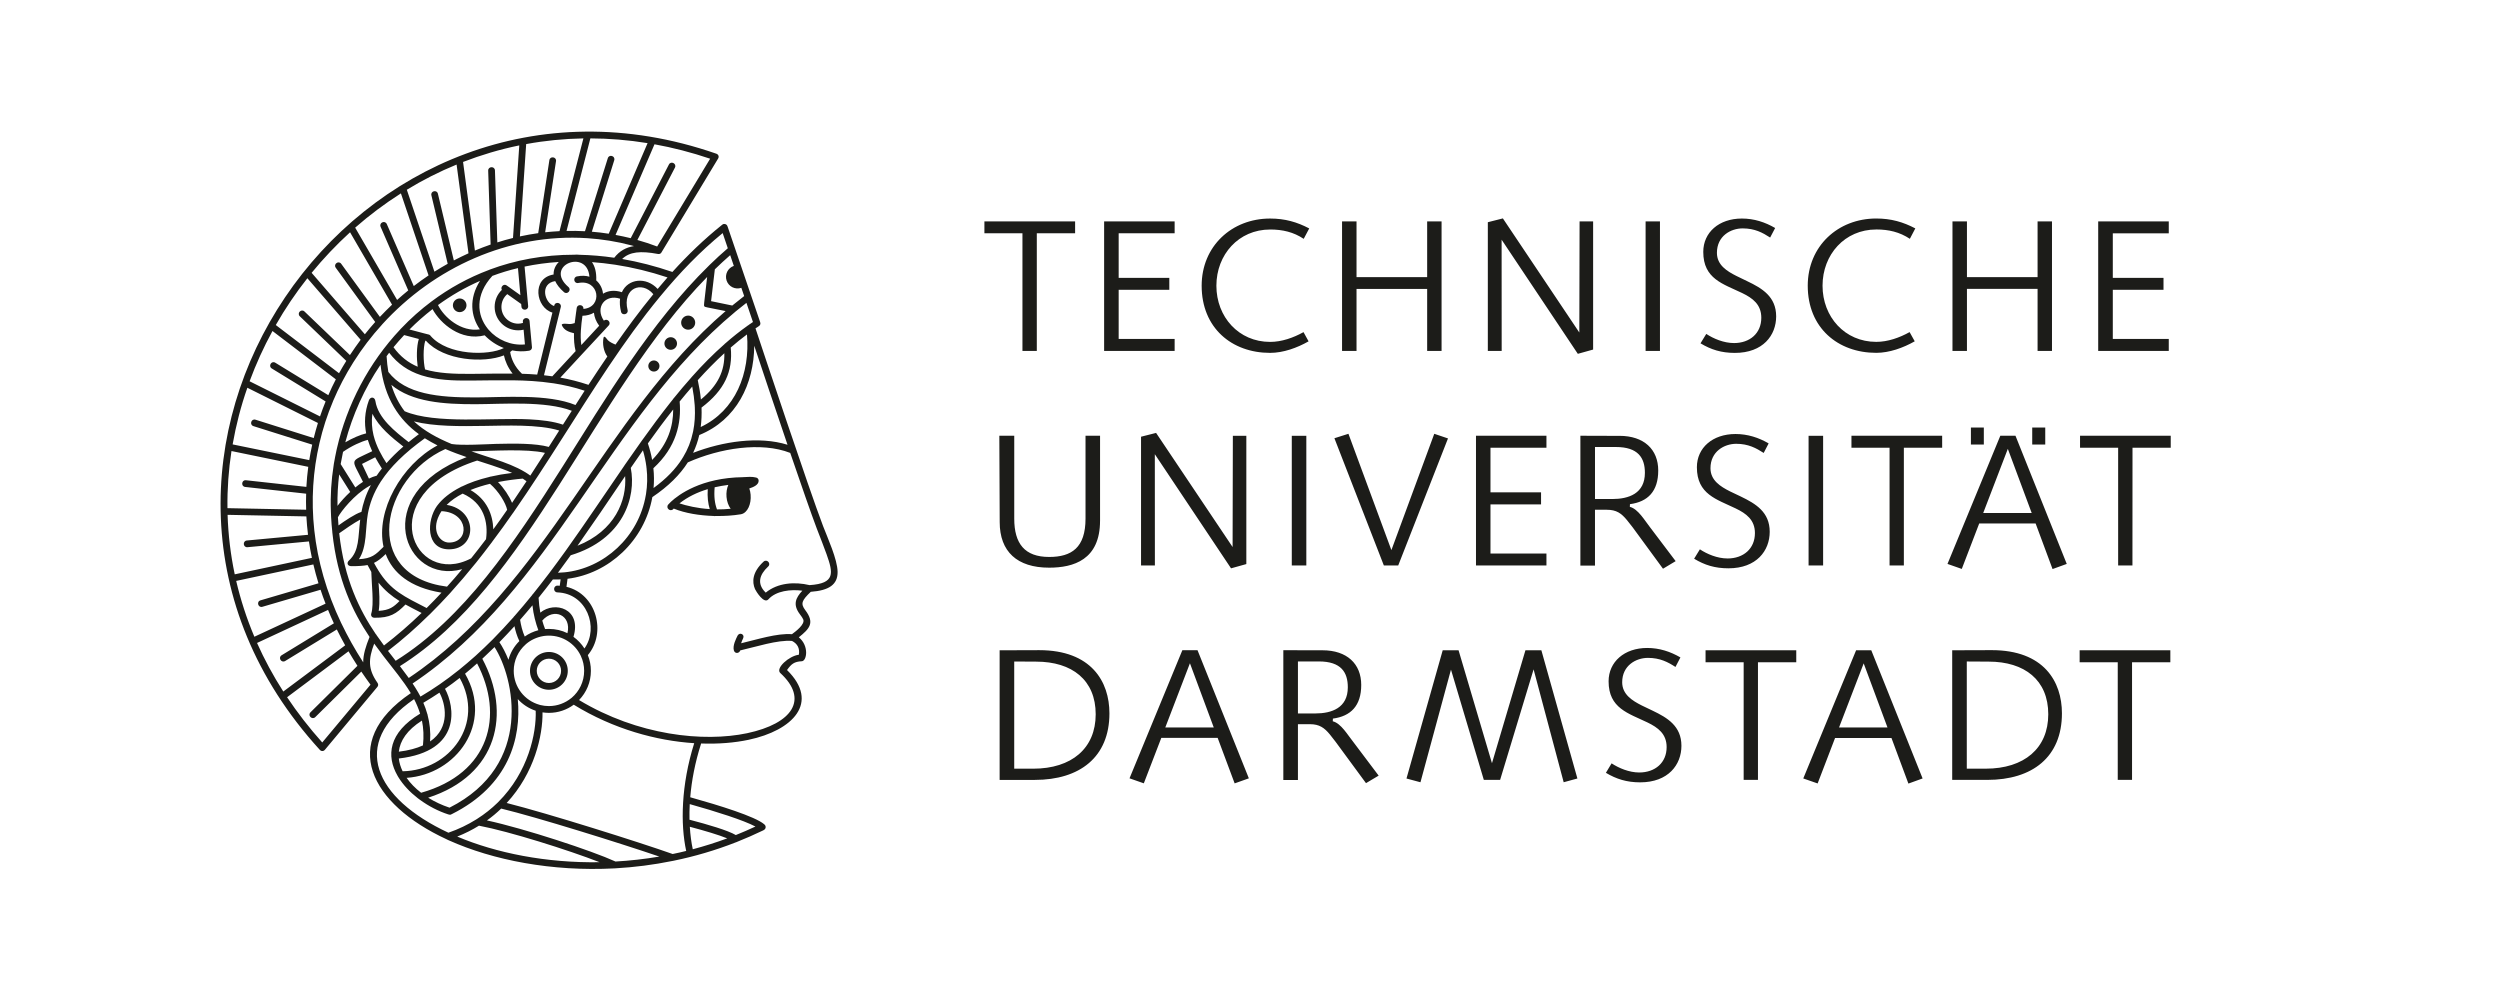 <?xml version="1.0" encoding="UTF-8" standalone="no"?>
<svg
   xmlns:dc="http://purl.org/dc/elements/1.1/"
   xmlns:cc="http://creativecommons.org/ns#"
   xmlns:rdf="http://www.w3.org/1999/02/22-rdf-syntax-ns#"
   xmlns:svg="http://www.w3.org/2000/svg"
   xmlns="http://www.w3.org/2000/svg"
   id="svg8"
   version="1.1"
   viewBox="0 0 55 22"
   height="22mm"
   width="55mm">
  <rect x="0" y="0" width="55" height="22" fill="#808080" stroke="none"/>
  <defs
     id="defs2" />
  <g
     transform="translate(-46.583,-33.512)"
     id="layer1">
    <g
       transform="matrix(0.353,0,0,0.353,46.583,33.512)"
       id="surface6208">
      <path
         style="fill:#ffffff;fill-opacity:1;fill-rule:nonzero;stroke:none"
         d="M 0,62.363 H 155.906 V 0 H 0 Z m 0,0"
         id="path815" />
      <path
         style="fill:#1c1c19;fill-opacity:1;fill-rule:nonzero;stroke:none"
         d="m 46.305,29.738 c 0.281,-0.02 0.586,-0.035 0.777,0.016 0.141,0.012 0.203,0.113 0.199,0.215 -0.004,0.254 -0.328,0.391 -0.582,0.473 0.043,0.117 0.07,0.25 0.082,0.391 0.051,0.59 -0.199,1.125 -0.578,1.211 -0.012,0.004 -0.027,0.008 -0.039,0.008 -0.469,0.078 -1.008,0.117 -1.57,0.105 -0.039,0.012 -0.082,0.012 -0.121,0 -0.871,-0.027 -1.77,-0.168 -2.484,-0.461 -0.012,0.012 -0.02,0.02 -0.02,0.02 -0.18,0.219 -0.504,-0.051 -0.324,-0.27 0.004,-0.004 0.051,-0.059 0.137,-0.141 0.012,-0.012 0.023,-0.027 0.039,-0.039 0.465,-0.43 1.871,-1.492 4.484,-1.527 m -1.766,0.629 c -0.051,0.594 0.008,1.012 0.145,1.379 0.27,0 0.555,-0.008 0.852,-0.039 -0.137,-0.191 -0.234,-0.449 -0.258,-0.738 -0.023,-0.277 0.02,-0.539 0.113,-0.75 -0.285,0.035 -0.57,0.086 -0.852,0.148 m -0.305,1.359 c -0.109,-0.355 -0.156,-0.754 -0.125,-1.242 -0.641,0.191 -1.246,0.48 -1.762,0.887 0.195,0.066 0.473,0.145 0.82,0.215 0.305,0.062 0.664,0.117 1.066,0.141 m 6.219,4.738 c 0.004,0 0.008,0 0.016,0 z m -16.242,6.523 c -0.652,0 -1.18,-0.527 -1.18,-1.18 0,-0.652 0.527,-1.176 1.18,-1.176 0.648,0 1.176,0.523 1.176,1.176 0,0.652 -0.527,1.18 -1.176,1.18 m 0,-0.422 c 0.418,0 0.758,-0.34 0.758,-0.758 0,-0.418 -0.34,-0.758 -0.758,-0.758 -0.418,0 -0.758,0.34 -0.758,0.758 0,0.418 0.34,0.758 0.758,0.758 m -5.137,-23.539 c 0,0.234 -0.188,0.426 -0.426,0.426 -0.23,0 -0.422,-0.191 -0.422,-0.426 0,-0.234 0.191,-0.426 0.422,-0.426 0.238,0 0.426,0.191 0.426,0.426 m 12.027,3.781 c 0,0.195 -0.156,0.348 -0.348,0.348 -0.191,0 -0.348,-0.152 -0.348,-0.348 0,-0.188 0.156,-0.344 0.348,-0.344 0.191,0 0.348,0.156 0.348,0.344 m 2.227,-2.699 c 0,0.238 -0.195,0.438 -0.438,0.438 -0.242,0 -0.438,-0.199 -0.438,-0.438 0,-0.242 0.195,-0.441 0.438,-0.441 0.242,0 0.438,0.199 0.438,0.441 m -1.133,1.301 c 0,0.215 -0.176,0.391 -0.391,0.391 -0.219,0 -0.395,-0.176 -0.395,-0.391 0,-0.219 0.176,-0.395 0.395,-0.395 0.215,0 0.391,0.176 0.391,0.395 m -7.309,15.094 0.055,-0.395 c -0.16,0.008 -0.32,0.008 -0.484,0.004 -0.293,0.383 -0.586,0.766 -0.891,1.141 0.016,0.324 0.055,0.633 0.109,0.926 0.895,-0.742 2.594,-0.25 2.066,1.508 0.27,0.195 0.504,0.445 0.684,0.727 0.93,-1.312 0.133,-3.441 -1.688,-3.496 -0.277,-0.012 -0.266,-0.43 0.016,-0.422 0.043,0 0.09,0.004 0.133,0.008 m 0.418,0.066 c 1.875,0.453 2.512,2.859 1.332,4.258 0.125,0.305 0.191,0.633 0.191,0.98 0,0.707 -0.281,1.348 -0.738,1.82 3.672,2.215 7.77,2.637 10.477,2.066 2.832,-0.602 3.852,-2.113 2.062,-3.754 -0.309,-0.289 0.539,-1.062 1.16,-1.137 0.07,-0.406 -0.098,-0.691 -0.426,-0.859 -0.883,-0.082 -2.293,0.379 -3.227,0.59 -0.055,0.184 -0.324,0.23 -0.395,0.008 -0.098,-0.305 0.152,-0.77 0.219,-0.91 0.129,-0.273 0.477,-0.094 0.355,0.148 -0.043,0.086 -0.09,0.199 -0.125,0.309 0.969,-0.227 2.25,-0.641 3.168,-0.566 0.23,-0.168 0.832,-0.621 0.703,-0.922 -0.035,-0.082 -0.102,-0.18 -0.211,-0.324 -0.453,-0.602 -0.258,-1.02 0.156,-1.465 -0.719,-0.094 -1.633,0 -2.117,0.539 -0.277,0.312 -0.777,-0.516 -0.832,-0.637 -0.199,-0.457 -0.168,-1.066 0.531,-1.711 0.207,-0.191 0.492,0.117 0.285,0.305 -0.555,0.516 -0.699,1.074 -0.172,1.602 l 0.023,0.023 c 0.75,-0.617 1.805,-0.688 2.727,-0.469 h 0.016 c 1.594,-0.105 1.465,-0.75 1.051,-1.918 C 51.355,34.086 51.137,33.551 50.902,32.934 50.562,32.039 49.93,30.215 49.25,28.227 c -1.816,-0.711 -4.398,-0.293 -6.383,0.59 -0.488,0.77 -1.207,1.488 -2.211,2.164 -0.488,2.711 -2.707,4.77 -5.285,5.09 z m -1.508,2.105 c 0.051,0.188 0.113,0.363 0.176,0.527 0.078,-0.008 0.16,-0.008 0.238,-0.008 0.414,0 0.809,0.094 1.156,0.266 0.266,-1.125 -0.848,-1.617 -1.57,-0.785 m 0.016,5.719 c 0.02,1.426 -0.496,3.773 -2.234,5.648 2.621,0.664 8.27,2.445 10.344,3.18 0.281,-0.055 0.562,-0.121 0.844,-0.191 -0.359,-1.656 -0.324,-4.09 0.5,-6.715 -2.352,-0.152 -5.031,-0.875 -7.508,-2.398 -0.434,0.32 -0.969,0.508 -1.547,0.508 -0.137,0 -0.27,-0.012 -0.398,-0.031 m -2.578,5.996 c -0.27,0.262 -0.562,0.508 -0.887,0.738 2.355,0.512 6.539,1.887 8.012,2.562 0.898,-0.051 1.812,-0.152 2.734,-0.309 -2.523,-0.859 -7.605,-2.445 -9.859,-2.992 m -1.383,1.066 c -0.41,0.254 -0.863,0.484 -1.355,0.68 2.422,1.023 5.535,1.652 8.875,1.598 -1.969,-0.766 -5.625,-1.918 -7.52,-2.277 m -1.906,0.438 c 0.645,-0.223 1.215,-0.504 1.723,-0.82 0.016,-0.016 0.039,-0.027 0.062,-0.039 0.48,-0.305 0.906,-0.645 1.277,-1.008 0.008,-0.016 0.023,-0.031 0.043,-0.043 1.879,-1.867 2.387,-4.309 2.336,-5.691 -0.434,-0.145 -0.816,-0.395 -1.117,-0.727 0.227,2.441 -0.555,5.391 -4.109,7.168 -0.055,0.027 -0.07,0.035 -0.098,0.039 -0.02,0 -0.066,0 -0.125,-0.02 -0.605,-0.195 -1.223,-0.512 -1.77,-0.914 -0.07,-0.047 -0.07,-0.047 -0.133,-0.098 -0.488,-0.379 -0.91,-0.824 -1.207,-1.309 -0.035,-0.055 -0.035,-0.051 -0.055,-0.094 -0.703,-1.227 -0.57,-2.672 1.41,-3.863 -0.098,-0.316 -0.223,-0.613 -0.375,-0.906 -4.047,2.766 -2.445,6.191 2.137,8.324 m 5.684,-7.969 c 0.012,0.004 0.027,0.008 0.043,0.012 0.172,0.043 0.352,0.066 0.539,0.066 0.527,0 1.012,-0.188 1.391,-0.496 0.008,-0.008 0.02,-0.016 0.027,-0.02 0.473,-0.402 0.777,-1.004 0.777,-1.68 0,-0.324 -0.07,-0.633 -0.199,-0.91 -0.008,-0.016 -0.016,-0.035 -0.023,-0.051 -0.355,-0.73 -1.105,-1.234 -1.973,-1.234 -0.109,0 -0.219,0.008 -0.324,0.023 l -0.043,0.008 c -0.402,0.07 -0.766,0.242 -1.062,0.496 l -0.027,0.027 c -0.453,0.402 -0.738,0.988 -0.738,1.641 0,1.012 0.684,1.863 1.613,2.117 m -7.57,-0.777 c 0.004,0.012 0.012,0.023 0.016,0.031 0.043,0.078 0.086,0.156 0.129,0.234 0.824,-0.484 1.609,-1.031 2.355,-1.629 0.012,-0.008 0.023,-0.02 0.031,-0.023 0.352,-0.285 0.699,-0.578 1.035,-0.879 0.016,-0.02 0.031,-0.035 0.051,-0.047 0.34,-0.309 0.676,-0.629 1.004,-0.957 0.012,-0.016 0.027,-0.031 0.043,-0.043 0.438,-0.445 0.863,-0.902 1.281,-1.371 0.016,-0.031 0.035,-0.055 0.062,-0.074 0.371,-0.422 0.738,-0.859 1.098,-1.305 0.012,-0.031 0.035,-0.055 0.059,-0.074 0.32,-0.398 0.633,-0.801 0.945,-1.211 0.027,-0.039 0.023,-0.027 0.051,-0.066 0.348,-0.461 0.688,-0.93 1.027,-1.398 0.012,-0.023 0.027,-0.047 0.047,-0.066 1.238,-1.73 2.418,-3.512 3.605,-5.234 0.008,-0.02 0.023,-0.039 0.035,-0.055 0.34,-0.488 0.68,-0.973 1.02,-1.453 0.008,-0.02 0.023,-0.039 0.039,-0.055 0.586,-0.82 1.18,-1.621 1.785,-2.387 0.059,-0.074 0.113,-0.145 0.172,-0.215 0.012,-0.027 0.027,-0.047 0.047,-0.062 0.355,-0.438 0.715,-0.867 1.082,-1.277 0.012,-0.02 0.027,-0.035 0.043,-0.051 0.652,-0.734 1.328,-1.418 2.035,-2.039 0.012,-0.02 0.031,-0.035 0.051,-0.047 0.441,-0.387 0.895,-0.75 1.363,-1.082 0.016,-0.016 0.035,-0.031 0.059,-0.039 l 0.066,-0.051 c 0.012,-0.008 0.023,-0.016 0.035,-0.023 0.066,-0.043 0.129,-0.09 0.195,-0.133 L 46.52,18.875 c -0.227,0.176 -0.453,0.359 -0.676,0.539 -0.008,0.012 -0.023,0.023 -0.035,0.031 -7.93,6.586 -11.32,17.277 -20.094,23.152 0.121,0.18 0.234,0.363 0.344,0.551 m 9.086,-7.477 c 0.012,0 0.02,0 0.027,0 2.473,-0.242 4.637,-2.207 5.078,-4.82 0,-0.023 0.004,-0.047 0.012,-0.066 0.082,-0.523 0.098,-1.07 0.031,-1.637 -0.008,-0.02 -0.012,-0.043 -0.008,-0.066 -0.043,-0.332 -0.113,-0.672 -0.215,-1.016 -0.258,0.367 -0.508,0.73 -0.758,1.094 0.363,1.855 -0.492,4.461 -3.742,5.445 -0.266,0.363 -0.527,0.73 -0.797,1.09 0.125,-0.004 0.25,-0.012 0.371,-0.023 m 8.527,-9.059 c 2.164,-1.02 3.09,-3.344 2.883,-5.77 -0.344,0.254 -0.68,0.527 -1.012,0.816 0.145,1.492 -0.387,2.656 -1.82,3.742 0.016,0.414 0,0.816 -0.051,1.211 m 0.012,-1.715 c 1.066,-0.875 1.488,-1.777 1.461,-2.883 -0.57,0.523 -1.121,1.086 -1.656,1.68 0.09,0.41 0.156,0.809 0.195,1.203 m -3.039,3.766 c 0.996,-1.012 1.312,-2.098 1.312,-3.141 -0.547,0.691 -1.07,1.398 -1.578,2.113 0.117,0.348 0.207,0.691 0.266,1.027 m -4.652,5.348 c 2.34,-0.93 3.078,-2.824 2.969,-4.336 -0.535,0.785 -1.047,1.551 -1.543,2.277 -0.469,0.688 -0.945,1.375 -1.426,2.059 M 37.852,22.219 c -0.234,-0.32 -0.316,-0.797 -0.238,-1.172 0.039,-0.191 0.23,0.117 0.266,0.152 0.129,0.125 0.309,0.207 0.48,0.277 0.355,-0.508 0.715,-1.008 1.082,-1.504 0.418,-0.559 0.84,-1.105 1.277,-1.637 -0.723,-0.863 -1.945,-0.375 -1.605,0.988 0.066,0.273 -0.344,0.375 -0.41,0.102 -0.074,-0.301 -0.09,-0.574 -0.059,-0.809 -0.922,-0.305 -1.582,0.535 -1.008,1.371 0.191,-0.18 0.484,0.098 0.297,0.301 l -1.641,1.766 c -0.012,0.02 -0.031,0.039 -0.051,0.055 l -1.32,1.426 c 0.574,0.102 1.156,0.25 1.754,0.449 0.387,-0.594 0.777,-1.184 1.176,-1.766 m -2.078,-1.449 c -0.316,-0.078 -0.625,-0.18 -0.758,-0.504 -0.055,-0.145 0.41,-0.07 0.465,-0.07 0.113,0.004 0.227,-0.023 0.336,-0.059 0.027,-0.234 0.059,-0.465 0.09,-0.691 0,-0.008 0,-0.012 0.004,-0.02 0.012,-0.074 0.02,-0.148 0.031,-0.223 0.035,-0.281 0.453,-0.223 0.418,0.051 1.238,-0.102 0.996,-1.875 -0.316,-1.617 -0.277,0.059 -0.359,-0.355 -0.082,-0.41 0.297,-0.059 0.555,-0.047 0.773,0.02 -0.137,-1.781 -2.867,-0.695 -1.309,0.641 0.211,0.184 -0.062,0.504 -0.277,0.32 -0.27,-0.234 -0.445,-0.465 -0.547,-0.688 -0.965,0.148 -0.684,1.34 -0.07,1.555 l 0.012,-0.035 c 0.066,-0.273 0.473,-0.172 0.406,0.102 l -0.055,0.219 c 0,0.008 -0.004,0.016 -0.004,0.027 l -0.988,4 c 0.172,0.02 0.348,0.043 0.52,0.066 L 35.875,21.883 c -0.09,-0.359 -0.113,-0.734 -0.102,-1.113 m 1.242,-1.281 c -0.191,0.113 -0.43,0.184 -0.715,0.191 -0.082,0.598 -0.156,1.234 -0.07,1.824 l 1.113,-1.203 c -0.199,-0.266 -0.301,-0.543 -0.328,-0.812 M 25.188,20.883 c -0.23,0.246 -0.449,0.5 -0.664,0.758 0.422,0.582 0.926,0.969 1.508,1.215 -0.074,-0.516 -0.078,-1.258 0.07,-1.73 z m -1.473,1.848 c -1.004,1.484 -1.746,3.133 -2.195,4.836 0.453,-0.266 0.938,-0.473 1.301,-0.559 -0.125,-0.645 -0.098,-1.324 0.168,-2.055 0.094,-0.25 0.367,-0.223 0.406,0.039 0.164,1.074 1.238,1.91 2.074,2.562 0.199,-0.164 0.41,-0.328 0.637,-0.496 -1.211,-0.887 -2.148,-2.199 -2.391,-4.328 m -2.336,5.43 c -0.055,0.254 -0.105,0.508 -0.148,0.762 l 0.914,1.457 c 0.152,-0.125 0.312,-0.242 0.477,-0.348 -0.734,-1.516 -0.879,-1.199 0.574,-1.91 -0.109,-0.234 -0.199,-0.469 -0.273,-0.707 -0.391,0.094 -1.016,0.375 -1.543,0.746 m -0.242,1.406 c -0.078,0.652 -0.117,1.309 -0.105,1.961 0.203,-0.266 0.477,-0.574 0.793,-0.867 z m -0.078,2.668 c 0.008,0.172 0.02,0.344 0.035,0.512 0.395,-0.285 1.039,-0.723 1.43,-0.844 0.098,-0.508 0.266,-1.066 0.59,-1.668 -0.031,0.02 -0.066,0.035 -0.102,0.055 -0.008,0.004 -0.016,0.012 -0.027,0.016 -0.906,0.52 -1.738,1.566 -1.926,1.93 M 23.383,28.5 22.562,28.914 22.992,29.828 C 23.148,29.75 23.309,29.688 23.473,29.648 23.57,29.5 23.68,29.352 23.801,29.199 23.652,28.969 23.512,28.734 23.383,28.5 m 0.207,7.809 c 0.043,0.59 0.098,1.184 0.012,1.762 0.676,-0.043 0.93,-0.242 1.297,-0.613 -0.492,-0.309 -0.914,-0.652 -1.309,-1.148 m 1.547,-8.48 c -0.73,-0.57 -1.516,-1.207 -1.926,-2.043 -0.07,0.473 -0.031,0.918 0.066,1.328 l 0.004,0.016 c 0.172,0.695 0.516,1.289 0.805,1.734 0.293,-0.332 0.641,-0.68 1.051,-1.035 m 2.379,4.027 c -0.055,0.082 -0.105,0.168 -0.148,0.258 -0.484,0.961 0.035,1.699 0.617,1.699 1.316,0 1.238,-1.883 -0.469,-1.957 m -0.25,-4.098 c -0.27,-0.137 -0.535,-0.285 -0.789,-0.445 -0.312,0.227 -0.598,0.445 -0.859,0.66 -0.008,0.012 -0.02,0.02 -0.031,0.027 -0.555,0.461 -0.992,0.902 -1.344,1.32 -0.008,0.016 -0.02,0.027 -0.031,0.039 -0.156,0.191 -0.297,0.379 -0.418,0.562 -0.012,0.023 -0.023,0.043 -0.043,0.059 -0.492,0.758 -0.711,1.434 -0.824,2.035 -0.164,0.898 -0.039,2.051 -0.559,2.836 0.812,-0.047 1.039,-0.277 1.535,-0.773 -0.496,-2.238 1.113,-5.117 3.363,-6.32 m -0.715,-6.516 -0.043,-0.012 c -0.148,0.434 -0.129,1.336 -0.016,1.793 0.82,0.242 1.777,0.285 2.859,0.277 0.898,-0.008 1.758,-0.027 2.598,-0.016 -0.301,-0.383 -0.469,-0.785 -0.543,-1.137 -1.254,0.5 -3.734,0.336 -4.855,-0.906 m 3.355,-0.715 c -0.562,-0.816 -0.695,-1.91 0.008,-3.02 -0.938,0.41 -1.812,0.918 -2.617,1.504 0.379,0.766 1.434,1.695 2.609,1.516 m 1.496,1.164 c -0.453,-0.176 -0.867,-0.449 -1.195,-0.793 -1.48,0.379 -2.762,-0.727 -3.25,-1.633 -0.508,0.395 -0.988,0.816 -1.438,1.27 l 0.902,0.238 c 0.012,0.004 0.023,0.004 0.031,0.008 l 0.23,0.059 c 0.031,0.004 0.066,0.016 0.098,0.035 0.031,0.02 0.055,0.047 0.07,0.074 1.07,1.211 3.594,1.23 4.551,0.742 m 0.184,-3.895 0.125,0.086 c 0.016,0.008 0.027,0.02 0.043,0.031 l 0.68,0.484 -0.152,-1.688 c -0.551,0.129 -1.082,0.293 -1.594,0.484 -1.094,1.191 -0.969,2.449 -0.289,3.293 0.023,0.02 0.043,0.043 0.055,0.066 0.539,0.625 1.391,1 2.262,0.914 l -0.082,-0.918 c -0.113,0.027 -0.227,0.039 -0.34,0.039 -0.809,0 -1.465,-0.656 -1.465,-1.461 0,-0.418 0.172,-0.793 0.449,-1.059 -0.102,-0.172 0.109,-0.418 0.309,-0.273 m 1.566,3.883 c -0.004,0.035 -0.016,0.07 -0.039,0.098 -0.02,0.031 -0.055,0.059 -0.102,0.07 -0.008,0.004 -0.02,0.008 -0.031,0.012 -0.355,0.059 -0.715,0.051 -1.059,-0.02 -0.039,0.035 -0.082,0.07 -0.125,0.102 0.059,0.398 0.262,0.91 0.734,1.355 0.316,0.008 0.633,0.027 0.949,0.051 l 0.949,-3.863 c -1.035,-0.305 -1.32,-2.141 0.074,-2.375 -0.008,-0.305 0.117,-0.57 0.324,-0.781 -0.734,0.047 -1.445,0.145 -2.133,0.289 l 0.195,2.156 c 0.008,0.023 0.008,0.047 0.008,0.074 l 0.02,0.227 c 0.027,0.281 -0.395,0.316 -0.418,0.039 l -0.016,-0.164 -0.867,-0.617 C 31.391,18.523 31.25,18.809 31.25,19.129 c 0,0.574 0.465,1.043 1.043,1.043 0.102,0 0.203,-0.016 0.301,-0.047 l -0.008,-0.074 c -0.027,-0.277 0.395,-0.316 0.418,-0.039 l 0.02,0.215 c 0.004,0.02 0.004,0.035 0.004,0.051 l 0.125,1.352 c 0,0.02 0,0.035 0,0.051 m 7.637,-12.688 -2.426,5.648 c 0.316,0.059 0.629,0.125 0.945,0.203 L 41.688,10.254 c 0.129,-0.25 0.504,-0.055 0.375,0.195 l -2.34,4.508 c 0.414,0.117 0.824,0.25 1.234,0.406 L 44.258,9.891 C 43.09,9.496 41.93,9.199 40.789,8.992 M 36.793,8.625 35.309,14.391 c 0.379,-0.008 0.762,0 1.148,0.02 L 37.879,9.863 c 0.082,-0.27 0.484,-0.145 0.402,0.125 l -1.395,4.453 c 0.352,0.027 0.699,0.07 1.051,0.125 l 2.422,-5.645 C 39.152,8.723 37.961,8.629 36.793,8.625 m -4,0.355 -0.391,5.754 c 0.375,-0.082 0.758,-0.148 1.141,-0.203 l 0.695,-4.547 c 0.043,-0.277 0.457,-0.211 0.414,0.062 l -0.676,4.43 c 0.297,-0.031 0.594,-0.055 0.895,-0.07 L 36.359,8.625 c -1.219,0.023 -2.41,0.141 -3.566,0.355 m -3.934,1.113 0.738,5.523 c 0.324,-0.137 0.652,-0.258 0.98,-0.375 l -0.152,-4.605 c -0.008,-0.277 0.414,-0.293 0.422,-0.012 l 0.148,4.484 c 0.32,-0.105 0.648,-0.195 0.977,-0.277 L 32.363,9.062 c -1.207,0.246 -2.379,0.598 -3.504,1.031 m -3.504,1.734 1.719,5.105 c 0.273,-0.172 0.547,-0.336 0.828,-0.492 l -1.016,-4.266 c -0.066,-0.273 0.344,-0.371 0.406,-0.098 l 0.992,4.156 c 0.301,-0.156 0.605,-0.305 0.914,-0.445 l -0.742,-5.531 c -1.078,0.441 -2.113,0.969 -3.102,1.57 m -3.219,2.363 2.613,4.504 c 0.227,-0.203 0.461,-0.402 0.695,-0.594 l -1.723,-3.965 c -0.109,-0.258 0.273,-0.426 0.387,-0.168 l 1.68,3.863 c 0.301,-0.23 0.605,-0.453 0.922,-0.664 l -1.723,-5.113 c -1.008,0.641 -1.961,1.355 -2.852,2.137 m -2.715,2.812 3.32,3.832 c 0.207,-0.262 0.422,-0.516 0.645,-0.766 L 20.926,16.688 c -0.164,-0.227 0.176,-0.473 0.34,-0.246 L 23.676,19.75 c 0.246,-0.262 0.5,-0.516 0.758,-0.762 l -2.617,-4.512 c -0.859,0.785 -1.66,1.629 -2.395,2.527 m -2.234,3.254 3.941,3.004 C 21.273,23 21.426,22.742 21.582,22.492 L 18.688,19.715 c -0.203,-0.191 0.086,-0.496 0.289,-0.301 l 2.832,2.715 c 0.215,-0.328 0.438,-0.641 0.668,-0.953 L 19.156,17.34 c -0.727,0.922 -1.387,1.898 -1.969,2.918 m -1.633,3.504 4.391,2.191 c 0.105,-0.316 0.223,-0.625 0.348,-0.934 L 16.938,22.965 c -0.238,-0.148 -0.02,-0.508 0.219,-0.359 l 3.305,2.023 c 0.145,-0.336 0.301,-0.668 0.469,-0.988 l -3.949,-3.012 c -0.551,1.008 -1.027,2.055 -1.426,3.133 m -1.059,3.934 4.777,0.98 c 0.051,-0.324 0.113,-0.645 0.184,-0.965 l -3.66,-1.152 c -0.27,-0.086 -0.141,-0.484 0.125,-0.402 l 3.629,1.145 c 0.078,-0.316 0.168,-0.633 0.262,-0.941 l -4.398,-2.195 c -0.402,1.145 -0.707,2.328 -0.918,3.531 m -0.32,3.973 4.902,0.098 c -0.012,-0.336 -0.012,-0.668 0,-1 L 15.281,30.348 c -0.277,-0.031 -0.23,-0.449 0.047,-0.418 l 3.766,0.414 c 0.023,-0.422 0.062,-0.836 0.117,-1.25 l -4.785,-0.984 c -0.18,1.172 -0.266,2.359 -0.25,3.559 m 0.453,4.125 4.809,-1.027 c -0.074,-0.344 -0.133,-0.684 -0.184,-1.023 l -3.828,0.359 c -0.281,0.027 -0.32,-0.391 -0.039,-0.418 l 3.809,-0.355 C 19.148,32.945 19.117,32.562 19.094,32.184 l -4.91,-0.098 c 0.039,1.234 0.184,2.473 0.445,3.707 m 1.223,3.891 4.438,-2.062 c -0.113,-0.289 -0.219,-0.578 -0.312,-0.867 l -3.625,1.062 c -0.266,0.078 -0.387,-0.324 -0.117,-0.402 l 3.613,-1.062 c -0.121,-0.391 -0.227,-0.785 -0.32,-1.176 l -4.809,1.027 c 0.273,1.168 0.648,2.332 1.133,3.48 m 5.867,0.906 -3.828,2.863 c 0.641,0.961 1.371,1.902 2.191,2.82 l 3.008,-3.602 c -0.199,-0.273 -0.391,-0.543 -0.574,-0.816 l -2.867,2.836 C 19.449,44.887 19.152,44.59 19.352,44.391 L 22.277,41.496 C 22.082,41.195 21.898,40.891 21.719,40.59 m -4.062,2.508 3.855,-2.879 C 21.328,39.891 21.152,39.559 20.992,39.23 l -3.219,1.965 c -0.242,0.145 -0.461,-0.215 -0.219,-0.359 l 3.254,-1.988 c -0.129,-0.277 -0.25,-0.555 -0.363,-0.836 l -4.426,2.059 c 0.457,1.023 1,2.035 1.637,3.027 M 40.988,18.008 c 0.203,-0.242 0.406,-0.48 0.613,-0.719 -1.109,-0.367 -2.184,-0.625 -3.227,-0.785 -0.016,0 -0.035,-0.004 -0.051,-0.008 -0.484,-0.074 -0.961,-0.125 -1.43,-0.16 0.18,0.258 0.289,0.629 0.266,1.141 0.246,0.211 0.391,0.516 0.422,0.828 0.305,-0.188 0.715,-0.246 1.176,-0.094 0.379,-0.848 1.516,-0.98 2.23,-0.203 M 35.867,25.242 c 0.191,-0.297 0.383,-0.594 0.57,-0.891 -0.656,-0.219 -1.297,-0.363 -1.93,-0.461 -0.023,0 -0.047,-0.004 -0.066,-0.008 -1.668,-0.25 -3.297,-0.176 -5.09,-0.164 -1.109,0.012 -2.148,-0.031 -3.062,-0.32 -0.027,-0.004 -0.051,-0.012 -0.07,-0.023 -0.754,-0.25 -1.418,-0.676 -1.965,-1.391 -0.055,0.07 -0.109,0.141 -0.16,0.215 0.02,0.348 0.055,0.672 0.109,0.98 1.066,1.395 3.125,1.598 5.43,1.59 1.82,-0.004 4.5,-0.234 6.234,0.473 m -0.781,1.223 c 0.184,-0.289 0.367,-0.574 0.551,-0.863 -1.652,-0.633 -4.305,-0.414 -6.004,-0.41 -1.973,0.004 -3.961,-0.129 -5.242,-1.207 0.195,0.645 0.477,1.188 0.828,1.645 1.891,0.812 5.527,0.395 7.758,0.504 0.785,0.039 1.516,0.129 2.109,0.332 m -0.883,1.387 c 0.219,-0.34 0.434,-0.68 0.648,-1.02 -1.285,-0.402 -3.371,-0.305 -4.637,-0.289 -1.547,0.027 -3.16,0.039 -4.418,-0.281 0.656,0.605 1.461,1.039 2.355,1.41 0.629,0.105 2.211,0.008 2.754,-0.008 1.18,-0.031 2.477,-0.039 3.297,0.188 m -1.152,1.789 c 0.305,-0.469 0.613,-0.941 0.914,-1.418 -1.16,-0.266 -3.27,-0.121 -4.582,-0.094 0.457,0.16 0.93,0.312 1.41,0.469 0.703,0.234 1.375,0.484 1.926,0.82 0.02,0.008 0.043,0.02 0.059,0.035 0.094,0.059 0.188,0.121 0.273,0.188 m -1.137,1.699 c 0.305,-0.445 0.605,-0.895 0.902,-1.348 -0.074,-0.059 -0.152,-0.109 -0.234,-0.164 -0.43,0.035 -0.969,0.102 -1.543,0.215 0.375,0.383 0.699,0.875 0.875,1.297 m -1.168,1.648 c 0.293,-0.398 0.582,-0.805 0.863,-1.215 -0.082,-0.41 -0.527,-1.16 -1.07,-1.621 -0.41,0.098 -0.824,0.227 -1.215,0.387 1.027,0.59 1.391,1.535 1.422,2.449 m -1.383,1.809 c 0.316,-0.395 0.625,-0.793 0.93,-1.195 0.145,-1.062 -0.129,-2.25 -1.457,-2.84 -0.375,0.191 -0.719,0.426 -0.996,0.703 1.953,0.312 1.914,2.77 0.145,2.77 -1.465,0 -1.387,-1.812 -0.754,-2.699 0.008,-0.016 0.02,-0.031 0.035,-0.043 l 0.004,-0.008 c 0.312,-0.406 0.781,-0.793 1.434,-1.125 0.023,-0.02 0.047,-0.031 0.074,-0.035 0.477,-0.234 1.047,-0.441 1.727,-0.602 0.023,-0.012 0.051,-0.02 0.078,-0.02 0.406,-0.094 0.852,-0.172 1.336,-0.23 C 31.543,29.301 31.117,29.152 30.656,29 c -0.297,-0.102 -0.602,-0.199 -0.918,-0.297 -6.637,2.141 -3.969,7.992 -0.375,6.094 M 27.859,36.562 c 0.324,-0.355 0.637,-0.719 0.945,-1.09 -3.598,1.023 -5.875,-4.656 0.277,-6.984 -0.441,-0.152 -0.891,-0.316 -1.324,-0.504 -4,1.789 -5.332,7.875 0.102,8.578 m -1.27,1.332 c 0.316,-0.312 0.625,-0.633 0.926,-0.957 -1.965,-0.32 -3.047,-1.242 -3.477,-2.406 -0.27,0.262 -0.484,0.434 -0.73,0.551 0.066,0.121 0.125,0.234 0.191,0.34 0.023,0.023 0.043,0.055 0.055,0.09 0.789,1.301 1.676,1.68 3.035,2.383 M 26.75,38.316 c -0.809,0.797 -1.66,1.551 -2.57,2.25 l 0.062,0.078 c 0.141,0.184 0.277,0.363 0.418,0.539 4.238,-2.645 7.336,-7.25 10.414,-12.121 2.664,-4.223 5.469,-8.945 9.105,-12.504 0.012,-0.02 0.031,-0.039 0.051,-0.051 0.367,-0.359 0.746,-0.707 1.129,-1.035 l -0.32,-0.945 c -1.406,1.148 -2.684,2.48 -3.867,3.914 -0.012,0.02 -0.027,0.039 -0.047,0.055 -2.281,2.766 -4.219,5.902 -6.082,8.816 -0.98,1.535 -1.973,3.078 -3.02,4.586 -0.012,0.023 -0.023,0.043 -0.043,0.059 -0.422,0.609 -0.855,1.211 -1.301,1.801 -0.008,0.023 -0.023,0.039 -0.039,0.055 -0.32,0.426 -0.648,0.852 -0.98,1.266 -0.012,0.02 -0.023,0.035 -0.043,0.051 -0.488,0.605 -0.992,1.199 -1.512,1.773 -0.012,0.02 -0.027,0.039 -0.047,0.055 -0.414,0.453 -0.84,0.898 -1.277,1.332 z M 45.508,15.902 c -0.324,0.285 -0.645,0.578 -0.957,0.883 l -0.234,1.984 1.32,0.273 c 0.242,-0.199 0.492,-0.395 0.742,-0.59 L 46.203,17.938 c -0.379,0.129 -0.789,-0.07 -0.918,-0.449 -0.129,-0.379 0.074,-0.789 0.449,-0.918 z M 25.473,42.254 C 34.086,36.488 37.523,26 45.223,19.387 l -1.137,-0.227 c -0.223,-0.051 -0.223,-0.043 -0.199,-0.297 l 0.184,-1.602 c -7.113,7.27 -11.086,19.195 -19.148,24.254 0.188,0.246 0.375,0.492 0.551,0.738 m -2.047,-2.727 c 0.02,0.016 0.035,0.039 0.043,0.062 0.152,0.219 0.305,0.434 0.461,0.641 0.824,-0.637 1.602,-1.312 2.344,-2.027 -0.367,-0.188 -0.695,-0.355 -1.004,-0.527 C 24.703,38.25 24.312,38.512 23.34,38.5 c -0.16,0 -0.246,-0.121 -0.199,-0.273 0.176,-0.559 0.012,-1.891 0,-2.582 -0.078,-0.133 -0.156,-0.277 -0.234,-0.43 -0.262,0.051 -0.574,0.07 -1.008,0.07 -0.242,0 -0.32,-0.203 -0.141,-0.363 0.648,-0.598 0.551,-1.445 0.691,-2.539 -0.375,0.195 -1.047,0.664 -1.309,0.852 0.32,2.875 1.262,4.781 2.285,6.293 m -0.789,1.75 c 0,-0.496 0.16,-0.996 0.395,-1.582 -1.043,-1.559 -2.004,-3.539 -2.32,-6.516 -0.004,-0.02 -0.008,-0.039 -0.004,-0.062 -0.031,-0.281 -0.055,-0.57 -0.07,-0.871 -0.004,-0.023 -0.008,-0.047 -0.004,-0.07 -0.004,-0.102 -0.012,-0.203 -0.012,-0.305 -0.039,-0.961 0.023,-1.934 0.176,-2.898 0,-0.027 0.004,-0.055 0.012,-0.082 0.051,-0.285 0.105,-0.574 0.168,-0.859 0,-0.027 0.008,-0.059 0.02,-0.086 0.625,-2.723 1.98,-5.328 3.953,-7.422 0.012,-0.02 0.027,-0.039 0.051,-0.055 0.578,-0.609 1.215,-1.176 1.898,-1.688 l 0.012,-0.008 c 1.074,-0.801 2.266,-1.465 3.57,-1.953 0.012,-0.008 0.027,-0.016 0.043,-0.02 1.594,-0.594 3.355,-0.926 5.262,-0.926 0.109,-0.012 0.223,-0.008 0.332,0.004 0.703,0.016 1.426,0.074 2.164,0.184 0.328,-0.426 0.734,-0.645 1.23,-0.727 -0.043,-0.012 -0.086,-0.023 -0.129,-0.035 -0.008,-0.004 -0.02,-0.004 -0.027,-0.008 -0.914,-0.242 -1.836,-0.387 -2.75,-0.449 h -0.012 c -4.855,-0.316 -9.539,1.816 -12.773,5.371 l -0.008,0.012 c -0.656,0.719 -1.25,1.496 -1.773,2.324 -0.008,0.012 -0.012,0.02 -0.02,0.031 -0.484,0.766 -0.91,1.578 -1.266,2.422 0,0.004 -0.004,0.012 -0.004,0.016 -0.352,0.832 -0.633,1.699 -0.84,2.594 -0.805,3.453 -0.504,7.316 1.359,11.227 l 0.004,0.004 c 0.387,0.809 0.84,1.621 1.363,2.434 M 32.703,39.672 c 0.25,-0.18 0.539,-0.312 0.848,-0.395 -0.164,-0.441 -0.305,-0.969 -0.367,-1.551 -0.254,0.305 -0.508,0.605 -0.77,0.902 0.055,0.344 0.137,0.699 0.289,1.043 M 31.688,41.117 c 0.121,-0.445 0.359,-0.844 0.68,-1.164 -0.148,-0.309 -0.242,-0.625 -0.305,-0.926 -0.309,0.336 -0.621,0.672 -0.938,0.996 0.191,0.285 0.387,0.656 0.562,1.094 M 42.52,28.574 c 0.012,-0.023 0.023,-0.047 0.043,-0.066 0.305,-0.5 0.508,-1.02 0.621,-1.566 0.004,-0.023 0.008,-0.043 0.016,-0.066 0.098,-0.492 0.129,-1 0.102,-1.531 -0.008,-0.023 -0.008,-0.047 -0.004,-0.07 -0.027,-0.387 -0.078,-0.777 -0.156,-1.184 -0.266,0.305 -0.527,0.617 -0.785,0.934 0.117,1.355 -0.203,2.836 -1.637,4.156 0.047,0.422 0.047,0.832 0.012,1.234 0.797,-0.582 1.383,-1.191 1.789,-1.84 m 0.676,-0.352 c 1.844,-0.715 4.113,-1.055 5.883,-0.504 -0.793,-2.332 -1.617,-4.793 -2.074,-6.172 -0.02,2.379 -1.098,4.621 -3.426,5.566 -0.086,0.379 -0.215,0.75 -0.383,1.109 M 26.684,49.715 c 0.41,0.254 0.859,0.465 1.332,0.621 5.285,-2.672 4.012,-8.129 2.805,-10.008 -0.25,0.246 -0.504,0.488 -0.762,0.727 1.816,3.387 0.98,7.254 -3.375,8.66 m -1.344,-1.238 c 0.234,0.336 0.543,0.652 0.906,0.93 4.289,-1.215 5.184,-4.812 3.488,-8.062 -0.246,0.219 -0.496,0.434 -0.75,0.641 1.797,3.109 -0.551,6.285 -3.645,6.492 m -0.484,-1.207 c 0.031,0.273 0.113,0.539 0.238,0.797 2.941,-0.051 5.145,-2.977 3.555,-5.816 -0.297,0.234 -0.602,0.461 -0.914,0.676 0.594,1.07 1.086,3.887 -2.879,4.344 m 1.441,-2.363 c -0.934,0.59 -1.367,1.266 -1.441,1.938 0.617,-0.074 1.109,-0.211 1.504,-0.391 0.062,-0.562 0.035,-1.074 -0.062,-1.547 m 0.332,-0.418 c 0.012,0.023 0.02,0.047 0.02,0.074 0.133,0.5 0.195,1.043 0.156,1.645 1.281,-0.879 0.961,-2.348 0.582,-3.043 -0.328,0.219 -0.66,0.43 -1.004,0.633 0.098,0.223 0.18,0.453 0.246,0.691 m 19.305,7.98 c -0.02,0.008 -0.039,0.016 -0.059,0.02 -1.285,0.504 -2.594,0.887 -3.891,1.152 -0.02,0.008 -0.039,0.012 -0.062,0.012 -1.199,0.246 -2.391,0.395 -3.559,0.461 -0.02,0.004 -0.039,0.004 -0.059,0.004 C 34.383,54.328 30.723,53.605 27.977,52.375 l -0.094,-0.043 c -0.027,-0.008 -0.051,-0.02 -0.07,-0.035 -4.672,-2.164 -6.781,-6 -2.211,-9.098 -0.469,-0.781 -1.09,-1.508 -1.695,-2.297 -0.191,-0.25 -0.391,-0.516 -0.586,-0.789 -0.359,0.961 -0.402,1.578 0.207,2.445 0.07,0.098 0.043,0.199 -0.02,0.266 L 20.25,46.727 c -0.086,0.105 -0.227,0.105 -0.316,0.008 C 3.637,28.875 22.207,1.781 44.641,9.578 c 0.137,0.047 0.188,0.184 0.113,0.305 l -3.52,5.832 c -0.035,0.078 -0.113,0.133 -0.227,0.113 -1.094,-0.203 -1.762,-0.141 -2.234,0.312 1.016,0.176 2.059,0.441 3.133,0.809 0.961,-1.062 1.98,-2.043 3.078,-2.922 C 45,14.012 45.016,14 45.035,13.988 c 0.055,-0.035 0.113,-0.039 0.168,-0.023 0.051,0.016 0.098,0.051 0.125,0.113 0.012,0.016 0.02,0.035 0.023,0.055 l 2.023,5.938 c 0.02,0.047 0.023,0.102 0.008,0.148 -0.02,0.055 -0.055,0.09 -0.102,0.117 -0.062,0.043 -0.129,0.086 -0.195,0.129 0.418,1.254 3.316,9.973 4.211,12.32 0.281,0.734 0.895,2.074 0.906,2.852 0.012,0.797 -0.539,1.164 -1.672,1.246 -0.562,0.539 -0.648,0.734 -0.344,1.141 0.605,0.797 0.27,1.156 -0.402,1.695 0.652,0.527 0.504,1.477 0.184,1.492 -0.473,0.023 -0.652,0.172 -0.918,0.547 2.066,2.031 0.355,3.766 -2.395,4.348 -0.871,0.184 -1.875,0.27 -2.961,0.23 0,0.012 -0.004,0.023 -0.008,0.035 -0.371,1.164 -0.582,2.285 -0.668,3.316 1.844,0.516 4.027,1.195 4.602,1.676 0.02,0.012 0.035,0.031 0.051,0.051 0.043,0.051 0.055,0.109 0.047,0.16 -0.008,0.055 -0.035,0.105 -0.094,0.141 -0.016,0.016 -0.035,0.023 -0.055,0.035 -0.543,0.262 -1.09,0.5 -1.637,0.719 m -2.961,-1.383 c 1.152,0.301 2.402,0.668 2.887,0.957 0.41,-0.164 0.816,-0.34 1.223,-0.531 -0.73,-0.391 -2.457,-0.938 -4.094,-1.398 -0.016,0.336 -0.023,0.664 -0.016,0.973 M 45.324,52.25 c -0.512,-0.211 -1.402,-0.477 -2.332,-0.723 0.031,0.516 0.094,0.984 0.184,1.402 0.719,-0.191 1.438,-0.418 2.148,-0.68"
         id="path817" />
      <path
         style="fill:#1c1c19;fill-opacity:1;fill-rule:nonzero;stroke:none"
         d="m 129.609,40.527 v 0.746 h 2.375 v 7.332 h 0.891 v -7.332 h 2.387 v -0.746 z m -5.477,-0.008 -2.465,0.008 v 8.078 h 2.191 c 2.801,0 4.648,-1.418 4.648,-4.148 0,-1.977 -1.125,-3.938 -4.375,-3.938 m -0.375,7.387 h -1.18 v -6.68 l 1.363,0.008 c 2.242,0 3.715,1.148 3.715,3.281 0,2.121 -1.5,3.391 -3.898,3.391 m -3.934,0.609 -3.199,-7.988 h -0.945 l -3.293,7.988 0.895,0.312 1.086,-2.832 h 3.516 l 1.055,2.84 z m -3.672,-7.172 1.484,3.996 h -3.02 z m -9.855,-0.816 v 0.746 h 2.375 v 7.332 h 0.891 v -7.332 h 2.387 v -0.746 z m -4.133,7.617 c -0.629,0 -1.273,-0.273 -1.723,-0.57 l -0.355,0.59 c 0.648,0.387 1.297,0.594 2.133,0.594 1.758,0 2.574,-1.102 2.574,-2.277 0,-1.227 -0.871,-1.75 -1.797,-2.191 l -0.676,-0.324 c -0.59,-0.297 -1.219,-0.688 -1.219,-1.445 0,-1.047 0.863,-1.52 1.605,-1.52 0.754,0 1.246,0.262 1.715,0.566 l 0.309,-0.594 c -0.625,-0.363 -1.309,-0.59 -2.07,-0.59 -1.426,0 -2.406,0.867 -2.406,2.078 0,1.688 1.238,1.992 2.426,2.566 0.652,0.316 1.191,0.711 1.191,1.535 0,0.969 -0.711,1.582 -1.707,1.582 M 90.902,40.527 h -0.988 l -2.258,7.992 0.871,0.234 1.902,-7.02 2.047,6.871 h 1.016 l 2.086,-6.887 1.875,7.035 0.855,-0.234 -2.246,-7.992 h -0.992 l -2.086,7.039 z m -8.48,0 -2.441,-0.004 v 8.09 h 0.91 v -3.48 h 0.742 c 0.594,0 0.902,0.219 1.254,0.648 l 0.348,0.445 1.898,2.582 0.789,-0.469 -1.598,-2.121 C 84.008,45.832 83.578,45.074 83.062,44.953 l 0.008,-0.168 c 1.113,-0.148 1.766,-0.797 1.766,-2.098 0,-1.316 -0.891,-2.16 -2.414,-2.16 m -0.453,3.938 H 80.891 V 41.223 H 82.195 c 1.391,0 1.805,0.68 1.805,1.613 0,1.285 -1.004,1.629 -2.031,1.629 M 77.832,48.508 74.633,40.523 h -0.945 l -3.293,7.984 0.891,0.312 1.09,-2.832 h 3.512 l 1.059,2.836 z m -3.672,-7.172 1.484,4 H 72.625 Z m -9.391,-0.816 -2.469,0.008 v 8.078 h 2.195 c 2.797,0 4.648,-1.418 4.648,-4.148 0,-1.977 -1.129,-3.938 -4.375,-3.938 m -0.375,7.387 h -1.184 v -6.68 l 1.367,0.008 c 2.242,0 3.711,1.148 3.711,3.281 0,2.121 -1.496,3.391 -3.895,3.391 m 65.242,-20.75 v 0.746 h 2.375 v 7.34 h 0.891 l 0.004,-7.34 h 2.383 V 27.156 Z m -5.996,-0.512 h -0.805 v 1.059 h 0.805 z m 3.828,0 h -0.812 v 1.059 h 0.812 z m 1.34,8.5 -3.195,-7.988 h -0.945 l -3.293,7.988 0.891,0.312 1.086,-2.832 h 3.516 l 1.055,2.84 z m -3.672,-7.172 1.488,4 h -3.023 z m -9.746,-0.816 v 0.746 h 2.375 v 7.34 h 0.891 v -7.34 h 2.387 V 27.156 Z m -2.672,8.086 h 0.906 V 27.16 h -0.906 z m -5.055,-0.438 c -0.629,0 -1.273,-0.273 -1.719,-0.57 l -0.359,0.586 c 0.652,0.395 1.297,0.598 2.137,0.598 1.758,0 2.574,-1.102 2.574,-2.277 0,-1.23 -0.875,-1.75 -1.797,-2.195 l -0.68,-0.324 c -0.59,-0.297 -1.215,-0.684 -1.215,-1.441 0,-1.047 0.863,-1.523 1.605,-1.523 0.754,0 1.246,0.27 1.711,0.57 l 0.309,-0.594 c -0.621,-0.363 -1.309,-0.586 -2.066,-0.586 -1.426,0 -2.406,0.859 -2.406,2.07 0,1.691 1.234,1.996 2.422,2.57 0.656,0.316 1.195,0.711 1.195,1.535 0,0.969 -0.711,1.582 -1.711,1.582 m -6.73,-7.641 -2.437,-0.008 V 35.25 h 0.91 v -3.48 h 0.738 c 0.598,0 0.906,0.219 1.258,0.648 l 0.348,0.441 1.895,2.586 0.789,-0.473 -1.598,-2.113 c -0.312,-0.391 -0.742,-1.148 -1.258,-1.27 l 0.008,-0.168 c 1.113,-0.148 1.762,-0.797 1.762,-2.098 0,-1.316 -0.891,-2.16 -2.414,-2.16 m -0.453,3.938 h -1.074 v -3.242 h 1.301 c 1.391,0 1.809,0.68 1.809,1.609 0,1.289 -1.004,1.633 -2.035,1.633 M 91.988,27.156 v 8.086 h 4.391 v -0.746 h -3.488 v -3.062 h 3.152 v -0.75 h -3.152 v -2.781 h 3.488 V 27.156 Z m -7.949,-0.121 -0.875,0.277 3.082,7.93 h 0.895 l 3.102,-7.918 -0.855,-0.289 -2.672,7.25 z m -3.531,8.207 h 0.906 v -8.082 h -0.906 z m -8.457,-8.262 -0.938,0.238 v 8.023 h 0.863 l -0.004,-6.934 4.75,7.113 0.953,-0.266 v -7.992 h -0.84 l -0.016,6.93 z m -3.492,5.477 V 27.156 h -0.906 v 5.168 c 0,1.812 -0.871,2.387 -2.266,2.387 -1.531,0 -2.176,-0.836 -2.176,-2.387 V 27.156 H 62.281 l 0.023,5.379 c 0,1.844 1.086,2.844 3.082,2.844 1.516,0 3.172,-0.488 3.172,-2.922 M 130.766,13.797 v 8.074 h 4.398 V 21.125 h -3.488 v -3.062 h 3.16 v -0.746 h -3.16 v -2.777 h 3.488 v -0.742 z m -9.082,0 v 8.074 h 0.902 v -3.867 h 4.402 v 3.867 h 0.898 v -8.074 h -0.898 v 3.473 h -4.402 v -3.473 z m -4.75,0.504 c 0.773,0 1.457,0.16 2.094,0.582 l 0.34,-0.648 c -0.758,-0.398 -1.508,-0.617 -2.434,-0.617 -2.387,0 -4.27,1.723 -4.27,4.188 0,2.629 1.879,4.184 4.27,4.184 0.816,0 1.684,-0.312 2.398,-0.719 l -0.32,-0.574 c -0.629,0.352 -1.363,0.609 -2.078,0.609 -1.965,0 -3.348,-1.562 -3.348,-3.5 0,-1.941 1.383,-3.504 3.348,-3.504 m -8.871,7.078 c -0.629,0 -1.273,-0.273 -1.723,-0.57 l -0.359,0.586 c 0.652,0.395 1.301,0.598 2.141,0.598 1.758,0 2.574,-1.102 2.574,-2.277 0,-1.23 -0.875,-1.75 -1.801,-2.191 l -0.676,-0.328 c -0.59,-0.297 -1.215,-0.68 -1.215,-1.441 0,-1.051 0.863,-1.523 1.602,-1.523 0.758,0 1.246,0.266 1.715,0.57 l 0.312,-0.594 c -0.625,-0.363 -1.312,-0.59 -2.074,-0.59 -1.426,0 -2.406,0.863 -2.406,2.078 0,1.688 1.238,1.992 2.426,2.566 0.652,0.316 1.191,0.711 1.191,1.539 0,0.965 -0.707,1.578 -1.707,1.578 m -5.504,0.492 h 0.895 v -8.074 h -0.895 z m -8.895,-8.262 -0.938,0.238 v 8.023 h 0.863 l -0.004,-6.934 4.75,7.113 0.953,-0.266 v -7.988 h -0.844 l -0.016,6.926 z m -10.023,0.188 v 8.074 h 0.902 v -3.867 h 4.402 v 3.867 h 0.898 v -8.074 h -0.898 v 3.473 h -4.402 v -3.473 z m -4.484,0.504 c 0.777,0 1.461,0.16 2.094,0.582 l 0.344,-0.648 c -0.758,-0.398 -1.508,-0.617 -2.438,-0.617 -2.387,0 -4.266,1.723 -4.266,4.188 0,2.629 1.875,4.184 4.266,4.184 0.82,0 1.684,-0.312 2.398,-0.719 l -0.316,-0.574 c -0.633,0.352 -1.363,0.609 -2.082,0.609 -1.961,0 -3.348,-1.562 -3.348,-3.5 0,-1.941 1.387,-3.504 3.348,-3.504 M 68.812,13.797 v 8.074 h 4.395 V 21.125 H 69.719 V 18.062 H 72.875 v -0.746 h -3.156 v -2.777 h 3.488 v -0.742 z m -7.461,0 v 0.742 h 2.371 v 7.332 h 0.895 v -7.332 h 2.387 v -0.742 z m 0,0"
         id="path819" />
    </g>
  </g>
</svg>
